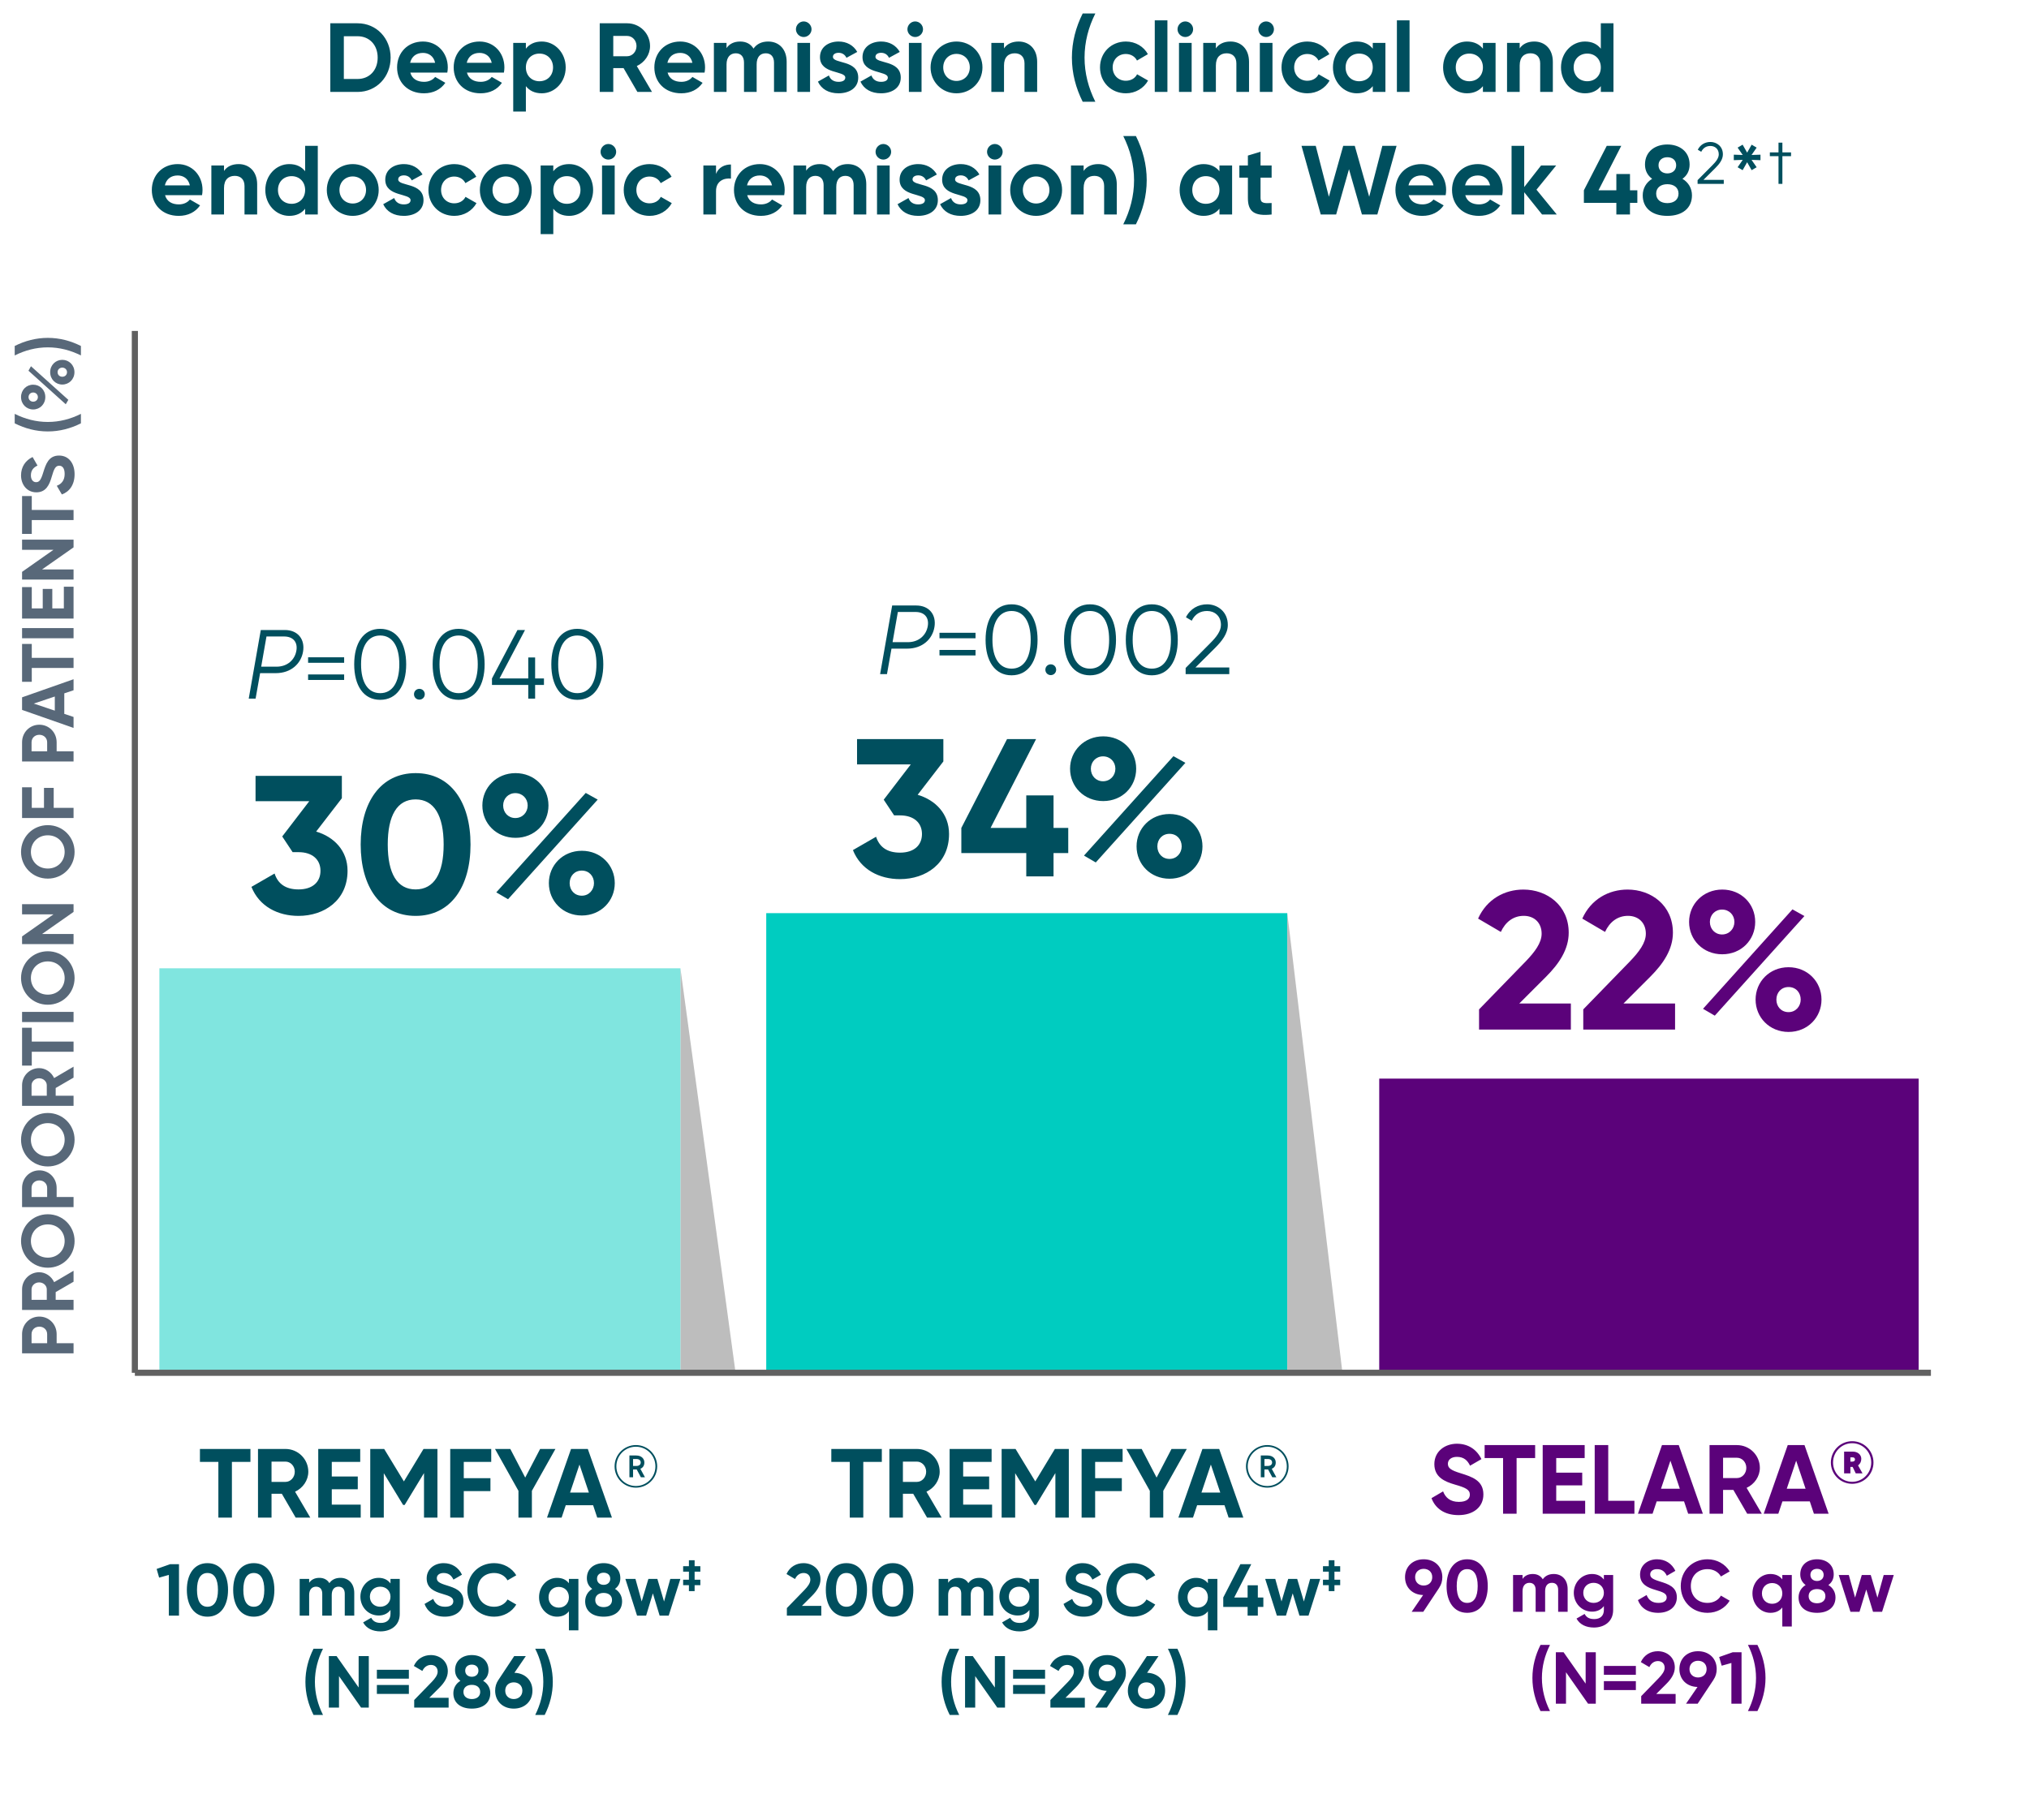 <svg width="331" height="297" viewBox="0 0 331 297" fill="none" xmlns="http://www.w3.org/2000/svg">
<path d="M58.332 3.8C61.42 3.8 63.724 6.248 63.724 9.4C63.724 12.552 61.42 15 58.332 15H53.884V3.8H58.332ZM58.332 12.888C60.268 12.888 61.612 11.464 61.612 9.4C61.612 7.336 60.268 5.912 58.332 5.912H56.092V12.888H58.332ZM66.938 11.848C67.226 12.904 68.106 13.352 69.194 13.352C69.994 13.352 70.634 13.016 70.986 12.552L72.65 13.512C71.898 14.6 70.698 15.224 69.162 15.224C66.474 15.224 64.778 13.384 64.778 11C64.778 8.616 66.49 6.776 69.002 6.776C71.37 6.776 73.05 8.648 73.05 11C73.05 11.304 73.018 11.576 72.97 11.848H66.938ZM66.906 10.248H70.986C70.73 9.096 69.866 8.632 69.002 8.632C67.898 8.632 67.146 9.224 66.906 10.248ZM76.172 11.848C76.46 12.904 77.34 13.352 78.428 13.352C79.228 13.352 79.868 13.016 80.22 12.552L81.884 13.512C81.132 14.6 79.932 15.224 78.396 15.224C75.708 15.224 74.012 13.384 74.012 11C74.012 8.616 75.724 6.776 78.236 6.776C80.604 6.776 82.284 8.648 82.284 11C82.284 11.304 82.252 11.576 82.204 11.848H76.172ZM76.14 10.248H80.22C79.964 9.096 79.1 8.632 78.236 8.632C77.132 8.632 76.38 9.224 76.14 10.248ZM88.381 6.776C90.525 6.776 92.285 8.616 92.285 11C92.285 13.384 90.525 15.224 88.381 15.224C87.213 15.224 86.365 14.792 85.789 14.056V18.2H83.725V7H85.789V7.944C86.365 7.208 87.213 6.776 88.381 6.776ZM87.997 13.256C89.277 13.256 90.221 12.344 90.221 11C90.221 9.656 89.277 8.744 87.997 8.744C86.733 8.744 85.789 9.656 85.789 11C85.789 12.344 86.733 13.256 87.997 13.256ZM103.981 15L101.725 11.112H100.045V15H97.837V3.8H102.317C104.381 3.8 106.045 5.464 106.045 7.512C106.045 8.92 105.165 10.184 103.885 10.776L106.365 15H103.981ZM100.045 5.864V9.176H102.317C103.149 9.176 103.837 8.44 103.837 7.512C103.837 6.584 103.149 5.864 102.317 5.864H100.045ZM108.907 11.848C109.195 12.904 110.075 13.352 111.163 13.352C111.963 13.352 112.603 13.016 112.955 12.552L114.619 13.512C113.867 14.6 112.667 15.224 111.131 15.224C108.443 15.224 106.747 13.384 106.747 11C106.747 8.616 108.459 6.776 110.971 6.776C113.339 6.776 115.019 8.648 115.019 11C115.019 11.304 114.987 11.576 114.939 11.848H108.907ZM108.875 10.248H112.955C112.699 9.096 111.835 8.632 110.971 8.632C109.867 8.632 109.115 9.224 108.875 10.248ZM125.308 6.776C127.132 6.776 128.332 8.072 128.332 10.072V15H126.268V10.216C126.268 9.272 125.788 8.696 124.924 8.696C124.012 8.696 123.436 9.304 123.436 10.504V15H121.372V10.216C121.372 9.272 120.892 8.696 120.028 8.696C119.148 8.696 118.524 9.304 118.524 10.504V15H116.46V7H118.524V7.848C118.972 7.176 119.724 6.776 120.748 6.776C121.74 6.776 122.476 7.192 122.924 7.928C123.42 7.208 124.22 6.776 125.308 6.776ZM131.109 6.04C130.421 6.04 129.845 5.464 129.845 4.776C129.845 4.088 130.421 3.496 131.109 3.496C131.813 3.496 132.389 4.088 132.389 4.776C132.389 5.464 131.813 6.04 131.109 6.04ZM130.085 15V7H132.149V15H130.085ZM135.879 9.272C135.879 10.456 140.007 9.72 140.007 12.664C140.007 14.392 138.503 15.224 136.791 15.224C135.191 15.224 134.007 14.552 133.431 13.32L135.223 12.312C135.447 12.968 135.991 13.352 136.791 13.352C137.447 13.352 137.895 13.128 137.895 12.664C137.895 11.496 133.767 12.136 133.767 9.32C133.767 7.688 135.159 6.776 136.807 6.776C138.103 6.776 139.223 7.368 139.847 8.472L138.087 9.432C137.847 8.92 137.399 8.616 136.807 8.616C136.295 8.616 135.879 8.84 135.879 9.272ZM142.817 9.272C142.817 10.456 146.945 9.72 146.945 12.664C146.945 14.392 145.441 15.224 143.729 15.224C142.129 15.224 140.945 14.552 140.369 13.32L142.161 12.312C142.385 12.968 142.929 13.352 143.729 13.352C144.385 13.352 144.833 13.128 144.833 12.664C144.833 11.496 140.705 12.136 140.705 9.32C140.705 7.688 142.097 6.776 143.745 6.776C145.041 6.776 146.161 7.368 146.785 8.472L145.025 9.432C144.785 8.92 144.337 8.616 143.745 8.616C143.233 8.616 142.817 8.84 142.817 9.272ZM149.296 6.04C148.608 6.04 148.032 5.464 148.032 4.776C148.032 4.088 148.608 3.496 149.296 3.496C150 3.496 150.576 4.088 150.576 4.776C150.576 5.464 150 6.04 149.296 6.04ZM148.272 15V7H150.336V15H148.272ZM156.033 15.224C153.681 15.224 151.809 13.384 151.809 11C151.809 8.616 153.681 6.776 156.033 6.776C158.385 6.776 160.273 8.616 160.273 11C160.273 13.384 158.385 15.224 156.033 15.224ZM156.033 13.208C157.265 13.208 158.209 12.296 158.209 11C158.209 9.704 157.265 8.792 156.033 8.792C154.817 8.792 153.873 9.704 153.873 11C153.873 12.296 154.817 13.208 156.033 13.208ZM166.173 6.776C167.869 6.776 169.197 7.96 169.197 10.088V15H167.133V10.344C167.133 9.256 166.477 8.696 165.549 8.696C164.541 8.696 163.789 9.288 163.789 10.68V15H161.725V7H163.789V7.896C164.269 7.176 165.101 6.776 166.173 6.776ZM176.624 16.6C175.504 14.36 174.864 11.96 174.864 9.4C174.864 6.84 175.504 4.44 176.624 2.2H178.688C177.568 4.44 176.928 6.84 176.928 9.4C176.928 11.96 177.568 14.36 178.688 16.6H176.624ZM183.674 15.224C181.242 15.224 179.45 13.384 179.45 11C179.45 8.616 181.242 6.776 183.674 6.776C185.242 6.776 186.602 7.608 187.258 8.84L185.482 9.88C185.162 9.224 184.474 8.808 183.658 8.808C182.426 8.808 181.514 9.72 181.514 11C181.514 12.264 182.426 13.176 183.658 13.176C184.49 13.176 185.178 12.776 185.498 12.12L187.29 13.144C186.602 14.392 185.242 15.224 183.674 15.224ZM188.382 15V3.32H190.446V15H188.382ZM193.359 6.04C192.671 6.04 192.095 5.464 192.095 4.776C192.095 4.088 192.671 3.496 193.359 3.496C194.063 3.496 194.639 4.088 194.639 4.776C194.639 5.464 194.063 6.04 193.359 6.04ZM192.335 15V7H194.399V15H192.335ZM200.736 6.776C202.432 6.776 203.76 7.96 203.76 10.088V15H201.696V10.344C201.696 9.256 201.04 8.696 200.112 8.696C199.104 8.696 198.352 9.288 198.352 10.68V15H196.288V7H198.352V7.896C198.832 7.176 199.664 6.776 200.736 6.776ZM206.546 6.04C205.858 6.04 205.282 5.464 205.282 4.776C205.282 4.088 205.858 3.496 206.546 3.496C207.25 3.496 207.826 4.088 207.826 4.776C207.826 5.464 207.25 6.04 206.546 6.04ZM205.522 15V7H207.586V15H205.522ZM213.283 15.224C210.851 15.224 209.059 13.384 209.059 11C209.059 8.616 210.851 6.776 213.283 6.776C214.851 6.776 216.211 7.608 216.867 8.84L215.091 9.88C214.771 9.224 214.083 8.808 213.267 8.808C212.035 8.808 211.123 9.72 211.123 11C211.123 12.264 212.035 13.176 213.267 13.176C214.099 13.176 214.787 12.776 215.107 12.12L216.899 13.144C216.211 14.392 214.851 15.224 213.283 15.224ZM223.946 7H226.01V15H223.946V14.056C223.37 14.776 222.506 15.224 221.338 15.224C219.21 15.224 217.45 13.384 217.45 11C217.45 8.616 219.21 6.776 221.338 6.776C222.506 6.776 223.37 7.224 223.946 7.944V7ZM221.722 13.256C223.002 13.256 223.946 12.344 223.946 11C223.946 9.656 223.002 8.744 221.722 8.744C220.458 8.744 219.514 9.656 219.514 11C219.514 12.344 220.458 13.256 221.722 13.256ZM227.882 15V3.32H229.946V15H227.882ZM241.915 7H243.979V15H241.915V14.056C241.339 14.776 240.475 15.224 239.307 15.224C237.179 15.224 235.419 13.384 235.419 11C235.419 8.616 237.179 6.776 239.307 6.776C240.475 6.776 241.339 7.224 241.915 7.944V7ZM239.691 13.256C240.971 13.256 241.915 12.344 241.915 11C241.915 9.656 240.971 8.744 239.691 8.744C238.427 8.744 237.483 9.656 237.483 11C237.483 12.344 238.427 13.256 239.691 13.256ZM250.298 6.776C251.994 6.776 253.322 7.96 253.322 10.088V15H251.258V10.344C251.258 9.256 250.602 8.696 249.674 8.696C248.666 8.696 247.914 9.288 247.914 10.68V15H245.85V7H247.914V7.896C248.394 7.176 249.226 6.776 250.298 6.776ZM261.149 3.8H263.213V15H261.149V14.056C260.573 14.792 259.725 15.224 258.557 15.224C256.413 15.224 254.653 13.384 254.653 11C254.653 8.616 256.413 6.776 258.557 6.776C259.725 6.776 260.573 7.208 261.149 7.944V3.8ZM258.941 13.256C260.205 13.256 261.149 12.344 261.149 11C261.149 9.656 260.205 8.744 258.941 8.744C257.661 8.744 256.717 9.656 256.717 11C256.717 12.344 257.661 13.256 258.941 13.256ZM26.927 31.848C27.215 32.904 28.095 33.352 29.183 33.352C29.983 33.352 30.623 33.016 30.975 32.552L32.639 33.512C31.887 34.6 30.687 35.224 29.151 35.224C26.463 35.224 24.767 33.384 24.767 31C24.767 28.616 26.479 26.776 28.991 26.776C31.359 26.776 33.039 28.648 33.039 31C33.039 31.304 33.007 31.576 32.959 31.848H26.927ZM26.895 30.248H30.975C30.719 29.096 29.855 28.632 28.991 28.632C27.887 28.632 27.135 29.224 26.895 30.248ZM38.928 26.776C40.624 26.776 41.952 27.96 41.952 30.088V35H39.888V30.344C39.888 29.256 39.232 28.696 38.304 28.696C37.296 28.696 36.544 29.288 36.544 30.68V35H34.48V27H36.544V27.896C37.024 27.176 37.856 26.776 38.928 26.776ZM49.778 23.8H51.842V35H49.778V34.056C49.202 34.792 48.354 35.224 47.186 35.224C45.042 35.224 43.282 33.384 43.282 31C43.282 28.616 45.042 26.776 47.186 26.776C48.354 26.776 49.202 27.208 49.778 27.944V23.8ZM47.57 33.256C48.834 33.256 49.778 32.344 49.778 31C49.778 29.656 48.834 28.744 47.57 28.744C46.29 28.744 45.346 29.656 45.346 31C45.346 32.344 46.29 33.256 47.57 33.256ZM57.538 35.224C55.186 35.224 53.314 33.384 53.314 31C53.314 28.616 55.186 26.776 57.538 26.776C59.89 26.776 61.778 28.616 61.778 31C61.778 33.384 59.89 35.224 57.538 35.224ZM57.538 33.208C58.77 33.208 59.714 32.296 59.714 31C59.714 29.704 58.77 28.792 57.538 28.792C56.322 28.792 55.378 29.704 55.378 31C55.378 32.296 56.322 33.208 57.538 33.208ZM64.962 29.272C64.962 30.456 69.09 29.72 69.09 32.664C69.09 34.392 67.586 35.224 65.874 35.224C64.274 35.224 63.09 34.552 62.514 33.32L64.306 32.312C64.53 32.968 65.074 33.352 65.874 33.352C66.53 33.352 66.978 33.128 66.978 32.664C66.978 31.496 62.85 32.136 62.85 29.32C62.85 27.688 64.242 26.776 65.89 26.776C67.186 26.776 68.306 27.368 68.93 28.472L67.17 29.432C66.93 28.92 66.482 28.616 65.89 28.616C65.378 28.616 64.962 28.84 64.962 29.272ZM74.116 35.224C71.684 35.224 69.892 33.384 69.892 31C69.892 28.616 71.684 26.776 74.116 26.776C75.684 26.776 77.044 27.608 77.7 28.84L75.924 29.88C75.604 29.224 74.916 28.808 74.1 28.808C72.868 28.808 71.956 29.72 71.956 31C71.956 32.264 72.868 33.176 74.1 33.176C74.932 33.176 75.62 32.776 75.94 32.12L77.732 33.144C77.044 34.392 75.684 35.224 74.116 35.224ZM82.506 35.224C80.154 35.224 78.282 33.384 78.282 31C78.282 28.616 80.154 26.776 82.506 26.776C84.858 26.776 86.746 28.616 86.746 31C86.746 33.384 84.858 35.224 82.506 35.224ZM82.506 33.208C83.738 33.208 84.682 32.296 84.682 31C84.682 29.704 83.738 28.792 82.506 28.792C81.29 28.792 80.346 29.704 80.346 31C80.346 32.296 81.29 33.208 82.506 33.208ZM92.854 26.776C94.998 26.776 96.758 28.616 96.758 31C96.758 33.384 94.998 35.224 92.854 35.224C91.686 35.224 90.838 34.792 90.262 34.056V38.2H88.198V27H90.262V27.944C90.838 27.208 91.686 26.776 92.854 26.776ZM92.47 33.256C93.75 33.256 94.694 32.344 94.694 31C94.694 29.656 93.75 28.744 92.47 28.744C91.206 28.744 90.262 29.656 90.262 31C90.262 32.344 91.206 33.256 92.47 33.256ZM99.238 26.04C98.55 26.04 97.974 25.464 97.974 24.776C97.974 24.088 98.55 23.496 99.238 23.496C99.942 23.496 100.518 24.088 100.518 24.776C100.518 25.464 99.942 26.04 99.238 26.04ZM98.214 35V27H100.278V35H98.214ZM105.975 35.224C103.543 35.224 101.751 33.384 101.751 31C101.751 28.616 103.543 26.776 105.975 26.776C107.543 26.776 108.903 27.608 109.559 28.84L107.783 29.88C107.463 29.224 106.775 28.808 105.959 28.808C104.727 28.808 103.815 29.72 103.815 31C103.815 32.264 104.727 33.176 105.959 33.176C106.791 33.176 107.479 32.776 107.799 32.12L109.591 33.144C108.903 34.392 107.543 35.224 105.975 35.224ZM116.809 28.376C117.225 27.288 118.233 26.84 119.241 26.84V29.144C118.169 29.016 116.809 29.496 116.809 31.176V35H114.745V27H116.809V28.376ZM121.896 31.848C122.184 32.904 123.064 33.352 124.152 33.352C124.952 33.352 125.592 33.016 125.944 32.552L127.608 33.512C126.856 34.6 125.656 35.224 124.12 35.224C121.432 35.224 119.736 33.384 119.736 31C119.736 28.616 121.448 26.776 123.96 26.776C126.328 26.776 128.008 28.648 128.008 31C128.008 31.304 127.976 31.576 127.928 31.848H121.896ZM121.864 30.248H125.944C125.688 29.096 124.824 28.632 123.96 28.632C122.856 28.632 122.104 29.224 121.864 30.248ZM138.296 26.776C140.12 26.776 141.32 28.072 141.32 30.072V35H139.256V30.216C139.256 29.272 138.776 28.696 137.912 28.696C137 28.696 136.424 29.304 136.424 30.504V35H134.36V30.216C134.36 29.272 133.88 28.696 133.016 28.696C132.136 28.696 131.512 29.304 131.512 30.504V35H129.448V27H131.512V27.848C131.96 27.176 132.712 26.776 133.736 26.776C134.728 26.776 135.464 27.192 135.912 27.928C136.408 27.208 137.208 26.776 138.296 26.776ZM144.097 26.04C143.409 26.04 142.833 25.464 142.833 24.776C142.833 24.088 143.409 23.496 144.097 23.496C144.801 23.496 145.377 24.088 145.377 24.776C145.377 25.464 144.801 26.04 144.097 26.04ZM143.073 35V27H145.137V35H143.073ZM148.868 29.272C148.868 30.456 152.996 29.72 152.996 32.664C152.996 34.392 151.492 35.224 149.78 35.224C148.18 35.224 146.996 34.552 146.42 33.32L148.212 32.312C148.436 32.968 148.98 33.352 149.78 33.352C150.436 33.352 150.884 33.128 150.884 32.664C150.884 31.496 146.756 32.136 146.756 29.32C146.756 27.688 148.148 26.776 149.796 26.776C151.092 26.776 152.212 27.368 152.836 28.472L151.076 29.432C150.836 28.92 150.388 28.616 149.796 28.616C149.284 28.616 148.868 28.84 148.868 29.272ZM155.806 29.272C155.806 30.456 159.934 29.72 159.934 32.664C159.934 34.392 158.43 35.224 156.718 35.224C155.118 35.224 153.934 34.552 153.358 33.32L155.15 32.312C155.374 32.968 155.918 33.352 156.718 33.352C157.374 33.352 157.822 33.128 157.822 32.664C157.822 31.496 153.694 32.136 153.694 29.32C153.694 27.688 155.086 26.776 156.734 26.776C158.03 26.776 159.15 27.368 159.774 28.472L158.014 29.432C157.774 28.92 157.326 28.616 156.734 28.616C156.222 28.616 155.806 28.84 155.806 29.272ZM162.285 26.04C161.597 26.04 161.021 25.464 161.021 24.776C161.021 24.088 161.597 23.496 162.285 23.496C162.989 23.496 163.565 24.088 163.565 24.776C163.565 25.464 162.989 26.04 162.285 26.04ZM161.261 35V27H163.325V35H161.261ZM169.022 35.224C166.67 35.224 164.798 33.384 164.798 31C164.798 28.616 166.67 26.776 169.022 26.776C171.374 26.776 173.262 28.616 173.262 31C173.262 33.384 171.374 35.224 169.022 35.224ZM169.022 33.208C170.254 33.208 171.198 32.296 171.198 31C171.198 29.704 170.254 28.792 169.022 28.792C167.806 28.792 166.862 29.704 166.862 31C166.862 32.296 167.806 33.208 169.022 33.208ZM179.162 26.776C180.858 26.776 182.186 27.96 182.186 30.088V35H180.122V30.344C180.122 29.256 179.466 28.696 178.538 28.696C177.53 28.696 176.778 29.288 176.778 30.68V35H174.714V27H176.778V27.896C177.258 27.176 178.09 26.776 179.162 26.776ZM185.308 36.6H183.244C184.364 34.36 185.004 31.96 185.004 29.4C185.004 26.84 184.364 24.44 183.244 22.2H185.308C186.428 24.44 187.068 26.84 187.068 29.4C187.068 31.96 186.428 34.36 185.308 36.6ZM198.935 27H200.999V35H198.935V34.056C198.359 34.776 197.495 35.224 196.327 35.224C194.199 35.224 192.439 33.384 192.439 31C192.439 28.616 194.199 26.776 196.327 26.776C197.495 26.776 198.359 27.224 198.935 27.944V27ZM196.711 33.256C197.991 33.256 198.935 32.344 198.935 31C198.935 29.656 197.991 28.744 196.711 28.744C195.447 28.744 194.503 29.656 194.503 31C194.503 32.344 195.447 33.256 196.711 33.256ZM207.446 28.984H205.638V32.312C205.638 33.176 206.262 33.192 207.446 33.128V35C204.55 35.32 203.574 34.472 203.574 32.312V28.984H202.182V27H203.574V25.384L205.638 24.76V27H207.446V28.984ZM215.459 35L212.323 23.8H214.643L216.787 32.104L219.123 23.8H221.011L223.363 32.104L225.507 23.8H227.827L224.691 35H222.179L220.067 27.608L217.971 35H215.459ZM229.802 31.848C230.09 32.904 230.97 33.352 232.058 33.352C232.858 33.352 233.498 33.016 233.85 32.552L235.514 33.512C234.762 34.6 233.562 35.224 232.026 35.224C229.338 35.224 227.642 33.384 227.642 31C227.642 28.616 229.354 26.776 231.866 26.776C234.234 26.776 235.914 28.648 235.914 31C235.914 31.304 235.882 31.576 235.834 31.848H229.802ZM229.77 30.248H233.85C233.594 29.096 232.73 28.632 231.866 28.632C230.762 28.632 230.01 29.224 229.77 30.248ZM239.036 31.848C239.324 32.904 240.204 33.352 241.292 33.352C242.092 33.352 242.732 33.016 243.084 32.552L244.748 33.512C243.996 34.6 242.796 35.224 241.26 35.224C238.572 35.224 236.876 33.384 236.876 31C236.876 28.616 238.588 26.776 241.1 26.776C243.468 26.776 245.148 28.648 245.148 31C245.148 31.304 245.116 31.576 245.068 31.848H239.036ZM239.004 30.248H243.084C242.828 29.096 241.964 28.632 241.1 28.632C239.996 28.632 239.244 29.224 239.004 30.248ZM253.965 35H251.565L248.653 31.368V35H246.589V23.8H248.653V30.52L251.405 27H253.869L250.653 30.952L253.965 35ZM267.107 31.048V33.096H265.907V35H263.683V33.096H258.387V31.048L262.115 23.8H264.483L260.771 31.048H263.683V28.392H265.907V31.048H267.107ZM274.466 29.176C275.458 29.768 276.018 30.744 276.018 31.88C276.018 33.944 274.482 35.224 272.002 35.224C269.506 35.224 267.986 33.944 267.986 31.88C267.986 30.744 268.546 29.768 269.522 29.176C268.818 28.664 268.354 27.896 268.354 26.856C268.354 24.696 270.034 23.576 272.002 23.576C273.97 23.576 275.634 24.696 275.634 26.856C275.634 27.896 275.186 28.664 274.466 29.176ZM272.002 25.656C271.17 25.656 270.562 26.136 270.562 26.968C270.562 27.784 271.17 28.296 272.002 28.296C272.834 28.296 273.442 27.784 273.442 26.968C273.442 26.136 272.834 25.656 272.002 25.656ZM272.002 33.144C273.058 33.144 273.826 32.6 273.826 31.592C273.826 30.6 273.058 30.056 272.002 30.056C270.946 30.056 270.178 30.6 270.178 31.592C270.178 32.6 270.946 33.144 272.002 33.144ZM276.935 30V29.395L279.355 26.957C279.921 26.39 280.391 25.805 280.391 25.181C280.391 24.269 279.729 23.818 279.038 23.818C278.385 23.818 277.857 24.106 277.531 24.768L276.964 24.432C277.396 23.578 278.183 23.165 279.038 23.165C280.036 23.165 281.063 23.866 281.063 25.181C281.063 26.035 280.497 26.755 279.815 27.437L277.895 29.347H281.207V30H276.935ZM287.195 25.24V26.136L285.739 26.088L286.571 27.288L285.755 27.768L285.019 26.472L284.283 27.768L283.467 27.288L284.299 26.088L282.843 26.136V25.24L284.299 25.288L283.467 24.088L284.283 23.608L285.019 24.904L285.755 23.608L286.571 24.088L285.739 25.288L287.195 25.24ZM292.181 24.864V25.478H290.769V30H290.136V25.478H288.725V24.864H290.136V23.28H290.769V24.864H292.181Z" fill="#004F5E"/>
<path d="M235.294 257.348C235.294 257.996 235.114 258.584 234.79 259.052H234.802L232.186 263H230.29L232.162 260.264C230.422 260.228 229.21 259.04 229.21 257.348C229.21 255.632 230.458 254.432 232.246 254.432C234.058 254.432 235.294 255.632 235.294 257.348ZM230.854 257.348C230.854 258.2 231.478 258.716 232.246 258.716C233.038 258.716 233.65 258.2 233.65 257.348C233.65 256.496 233.038 255.992 232.246 255.992C231.478 255.992 230.854 256.508 230.854 257.348ZM239.346 263.168C237.21 263.168 235.986 261.392 235.986 258.8C235.986 256.208 237.21 254.432 239.346 254.432C241.494 254.432 242.706 256.208 242.706 258.8C242.706 261.392 241.494 263.168 239.346 263.168ZM239.346 261.548C240.474 261.548 241.062 260.576 241.062 258.8C241.062 257.024 240.474 256.04 239.346 256.04C238.218 256.04 237.642 257.024 237.642 258.8C237.642 260.576 238.218 261.548 239.346 261.548ZM253.469 256.832C254.837 256.832 255.737 257.804 255.737 259.304V263H254.189V259.412C254.189 258.704 253.829 258.272 253.181 258.272C252.497 258.272 252.065 258.728 252.065 259.628V263H250.517V259.412C250.517 258.704 250.157 258.272 249.509 258.272C248.849 258.272 248.381 258.728 248.381 259.628V263H246.833V257H248.381V257.636C248.717 257.132 249.281 256.832 250.049 256.832C250.793 256.832 251.345 257.144 251.681 257.696C252.053 257.156 252.653 256.832 253.469 256.832ZM261.648 257H263.16V262.712C263.16 264.68 261.612 265.568 260.028 265.568C258.744 265.568 257.712 265.076 257.184 264.104L258.504 263.348C258.756 263.816 259.152 264.188 260.076 264.188C261.048 264.188 261.648 263.66 261.648 262.712V262.064C261.228 262.628 260.58 262.976 259.728 262.976C258.024 262.976 256.74 261.596 256.74 259.904C256.74 258.224 258.024 256.832 259.728 256.832C260.58 256.832 261.228 257.18 261.648 257.744V257ZM259.968 261.548C260.94 261.548 261.648 260.864 261.648 259.904C261.648 258.956 260.94 258.272 259.968 258.272C258.996 258.272 258.288 258.956 258.288 259.904C258.288 260.864 258.996 261.548 259.968 261.548ZM270.503 263.168C268.787 263.168 267.659 262.34 267.203 261.092L268.619 260.264C268.919 261.044 269.507 261.548 270.551 261.548C271.547 261.548 271.895 261.128 271.895 260.66C271.895 260.036 271.331 259.796 270.083 259.436C268.799 259.064 267.551 258.524 267.551 256.928C267.551 255.344 268.871 254.432 270.311 254.432C271.691 254.432 272.747 255.14 273.311 256.316L271.919 257.12C271.619 256.484 271.163 256.04 270.311 256.04C269.615 256.04 269.207 256.4 269.207 256.88C269.207 257.396 269.531 257.672 270.803 258.056C272.135 258.476 273.551 258.92 273.551 260.636C273.551 262.208 272.291 263.168 270.503 263.168ZM278.557 263.168C276.013 263.168 274.189 261.248 274.189 258.8C274.189 256.34 276.013 254.432 278.557 254.432C280.093 254.432 281.449 255.212 282.169 256.412L280.741 257.24C280.333 256.496 279.517 256.04 278.557 256.04C276.913 256.04 275.833 257.18 275.833 258.8C275.833 260.408 276.913 261.548 278.557 261.548C279.517 261.548 280.345 261.092 280.741 260.36L282.169 261.188C281.461 262.388 280.105 263.168 278.557 263.168ZM290.756 257H292.304V265.4H290.756V262.292C290.324 262.844 289.688 263.168 288.812 263.168C287.204 263.168 285.884 261.788 285.884 260C285.884 258.212 287.204 256.832 288.812 256.832C289.688 256.832 290.324 257.156 290.756 257.708V257ZM289.1 261.692C290.048 261.692 290.756 261.008 290.756 260C290.756 258.992 290.048 258.308 289.1 258.308C288.14 258.308 287.432 258.992 287.432 260C287.432 261.008 288.14 261.692 289.1 261.692ZM298.268 258.632C299.012 259.076 299.432 259.808 299.432 260.66C299.432 262.208 298.28 263.168 296.42 263.168C294.548 263.168 293.408 262.208 293.408 260.66C293.408 259.808 293.828 259.076 294.56 258.632C294.032 258.248 293.684 257.672 293.684 256.892C293.684 255.272 294.944 254.432 296.42 254.432C297.896 254.432 299.144 255.272 299.144 256.892C299.144 257.672 298.808 258.248 298.268 258.632ZM296.42 255.992C295.796 255.992 295.34 256.352 295.34 256.976C295.34 257.588 295.796 257.972 296.42 257.972C297.044 257.972 297.5 257.588 297.5 256.976C297.5 256.352 297.044 255.992 296.42 255.992ZM296.42 261.608C297.212 261.608 297.788 261.2 297.788 260.444C297.788 259.7 297.212 259.292 296.42 259.292C295.628 259.292 295.052 259.7 295.052 260.444C295.052 261.2 295.628 261.608 296.42 261.608ZM307.296 257H308.94L307.032 263H305.556L304.452 259.364L303.348 263H301.872L299.964 257H301.608L302.628 260.684L303.72 257H305.184L306.276 260.696L307.296 257ZM251.31 279.2C250.47 277.52 249.99 275.72 249.99 273.8C249.99 271.88 250.47 270.08 251.31 268.4H252.858C252.018 270.08 251.538 271.88 251.538 273.8C251.538 275.72 252.018 277.52 252.858 279.2H251.31ZM258.673 269.6H260.329V278H259.069L255.469 272.864V278H253.813V269.6H255.073L258.673 274.724V269.6ZM261.647 273.284V271.832H266.867V273.284H261.647ZM261.647 275.768V274.316H266.867V275.768H261.647ZM267.736 278V276.764L270.604 273.812C271.144 273.248 271.564 272.696 271.564 272.132C271.564 271.46 271.108 271.04 270.472 271.04C269.824 271.04 269.344 271.424 269.068 272.024L267.676 271.208C268.216 270.008 269.308 269.432 270.448 269.432C271.888 269.432 273.22 270.392 273.22 272.072C273.22 273.092 272.632 273.968 271.84 274.76L270.196 276.404H273.352V278H267.736ZM280.053 272.348C280.053 272.996 279.873 273.584 279.549 274.052H279.561L276.945 278H275.049L276.921 275.264C275.181 275.228 273.969 274.04 273.969 272.348C273.969 270.632 275.217 269.432 277.005 269.432C278.817 269.432 280.053 270.632 280.053 272.348ZM275.613 272.348C275.613 273.2 276.237 273.716 277.005 273.716C277.797 273.716 278.409 273.2 278.409 272.348C278.409 271.496 277.797 270.992 277.005 270.992C276.237 270.992 275.613 271.508 275.613 272.348ZM282.666 269.6H284.106V278H282.45V271.352L280.866 271.796L280.458 270.38L282.666 269.6ZM286.695 279.2H285.147C285.987 277.52 286.467 275.72 286.467 273.8C286.467 271.88 285.987 270.08 285.147 268.4H286.695C287.535 270.08 288.015 271.88 288.015 273.8C288.015 275.72 287.535 277.52 286.695 279.2Z" fill="#5B027A"/>
<path d="M237.928 247.224C235.64 247.224 234.136 246.12 233.528 244.456L235.416 243.352C235.816 244.392 236.6 245.064 237.992 245.064C239.32 245.064 239.784 244.504 239.784 243.88C239.784 243.048 239.032 242.728 237.368 242.248C235.656 241.752 233.992 241.032 233.992 238.904C233.992 236.792 235.752 235.576 237.672 235.576C239.512 235.576 240.92 236.52 241.672 238.088L239.816 239.16C239.416 238.312 238.808 237.72 237.672 237.72C236.744 237.72 236.2 238.2 236.2 238.84C236.2 239.528 236.632 239.896 238.328 240.408C240.104 240.968 241.992 241.56 241.992 243.848C241.992 245.944 240.312 247.224 237.928 247.224ZM250.434 235.8V237.912H247.41V247H245.202V237.912H242.194V235.8H250.434ZM253.875 244.888H258.595V247H251.667V235.8H258.515V237.912H253.875V240.296H258.115V242.376H253.875V244.888ZM262.359 244.888H266.631V247H260.151V235.8H262.359V244.888ZM275.398 247L274.726 244.984H270.262L269.59 247H267.206L271.126 235.8H273.862L277.798 247H275.398ZM270.966 242.92H274.038L272.502 238.344L270.966 242.92ZM285.029 247L282.773 243.112H281.093V247H278.885V235.8H283.365C285.429 235.8 287.093 237.464 287.093 239.512C287.093 240.92 286.213 242.184 284.933 242.776L287.413 247H285.029ZM281.093 237.864V241.176H283.365C284.197 241.176 284.885 240.44 284.885 239.512C284.885 238.584 284.197 237.864 283.365 237.864H281.093ZM295.913 247L295.241 244.984H290.777L290.105 247H287.721L291.641 235.8H294.377L298.313 247H295.913ZM291.481 242.92H294.553L293.017 238.344L291.481 242.92ZM302.153 235.165C304.073 235.165 305.628 236.72 305.628 238.64C305.628 240.56 304.073 242.115 302.153 242.115C300.233 242.115 298.678 240.56 298.678 238.64C298.678 236.72 300.233 235.165 302.153 235.165ZM302.153 241.789C303.871 241.789 305.263 240.378 305.263 238.64C305.263 236.902 303.871 235.491 302.153 235.491C300.425 235.491 299.033 236.902 299.033 238.64C299.033 240.378 300.425 241.789 302.153 241.789ZM303.641 238.045C303.641 238.515 303.439 238.88 303.113 239.11L303.843 240.416H302.739L302.23 239.36H301.865V240.416H300.838V236.864H302.268C303.027 236.864 303.641 237.334 303.641 238.045ZM301.865 237.795V238.496H302.182C302.451 238.496 302.614 238.352 302.614 238.15C302.614 237.901 302.451 237.795 302.182 237.795H301.865Z" fill="#5B027A"/>
<path d="M313 176H225V224.4H313V176Z" fill="#5B027A"/>
<path d="M241.286 168V164.704L248.934 156.832C250.374 155.328 251.494 153.856 251.494 152.352C251.494 150.56 250.278 149.44 248.582 149.44C246.854 149.44 245.574 150.464 244.838 152.064L241.126 149.888C242.566 146.688 245.478 145.152 248.518 145.152C252.358 145.152 255.91 147.712 255.91 152.192C255.91 154.912 254.342 157.248 252.23 159.36L247.846 163.744H256.262V168H241.286ZM258.286 168V164.704L265.934 156.832C267.374 155.328 268.494 153.856 268.494 152.352C268.494 150.56 267.278 149.44 265.582 149.44C263.854 149.44 262.574 150.464 261.838 152.064L258.126 149.888C259.566 146.688 262.478 145.152 265.518 145.152C269.358 145.152 272.91 147.712 272.91 152.192C272.91 154.912 271.342 157.248 269.23 159.36L264.846 163.744H273.262V168H258.286ZM280.957 155.712C277.853 155.712 275.549 153.376 275.549 150.432C275.549 147.52 277.853 145.152 280.957 145.152C284.029 145.152 286.333 147.456 286.333 150.432C286.333 153.376 284.061 155.712 280.957 155.712ZM277.821 164.608L292.413 148.384L294.365 149.472L279.741 165.728L277.821 164.608ZM280.925 152.48C282.109 152.48 282.941 151.552 282.941 150.432C282.941 149.312 282.109 148.416 280.925 148.416C279.773 148.416 278.941 149.312 278.941 150.432C278.941 151.584 279.773 152.48 280.925 152.48ZM291.773 168.384C288.669 168.384 286.397 166.016 286.397 163.104C286.397 160.192 288.669 157.824 291.773 157.824C294.877 157.824 297.149 160.192 297.149 163.104C297.149 166.016 294.877 168.384 291.773 168.384ZM291.773 165.152C292.957 165.152 293.757 164.192 293.757 163.104C293.757 161.952 292.957 161.056 291.773 161.056C290.589 161.056 289.789 161.952 289.789 163.104C289.789 164.256 290.589 165.152 291.773 165.152Z" fill="#5B027A"/>
<g filter="url(#filter0_f_6949_50073)">
<path d="M111 224V158L120 224H111Z" fill="#BDBDBD"/>
</g>
<path d="M111 158H26V224H111V158Z" fill="#80E5DF"/>
<path d="M51.577 135.688C54.489 136.552 56.697 138.792 56.697 142.088C56.697 146.888 52.921 149.448 48.697 149.448C45.337 149.448 42.297 147.912 41.017 144.712L44.793 142.536C45.337 144.2 46.585 145.128 48.697 145.128C51.001 145.128 52.281 143.912 52.281 142.088C52.281 140.296 51.001 139.048 48.697 139.048H47.737L46.041 136.488L50.457 130.728H41.689V126.6H55.769V130.248L51.577 135.688ZM67.799 149.448C62.103 149.448 58.839 144.712 58.839 137.8C58.839 130.888 62.103 126.152 67.799 126.152C73.527 126.152 76.759 130.888 76.759 137.8C76.759 144.712 73.527 149.448 67.799 149.448ZM67.799 145.128C70.807 145.128 72.375 142.536 72.375 137.8C72.375 133.064 70.807 130.44 67.799 130.44C64.791 130.44 63.255 133.064 63.255 137.8C63.255 142.536 64.791 145.128 67.799 145.128ZM84.098 136.712C80.994 136.712 78.69 134.376 78.69 131.432C78.69 128.52 80.994 126.152 84.098 126.152C87.17 126.152 89.474 128.456 89.474 131.432C89.474 134.376 87.202 136.712 84.098 136.712ZM80.962 145.608L95.554 129.384L97.506 130.472L82.882 146.728L80.962 145.608ZM84.066 133.48C85.25 133.48 86.082 132.552 86.082 131.432C86.082 130.312 85.25 129.416 84.066 129.416C82.914 129.416 82.082 130.312 82.082 131.432C82.082 132.584 82.914 133.48 84.066 133.48ZM94.914 149.384C91.81 149.384 89.538 147.016 89.538 144.104C89.538 141.192 91.81 138.824 94.914 138.824C98.018 138.824 100.29 141.192 100.29 144.104C100.29 147.016 98.018 149.384 94.914 149.384ZM94.914 146.152C96.098 146.152 96.898 145.192 96.898 144.104C96.898 142.952 96.098 142.056 94.914 142.056C93.73 142.056 92.93 142.952 92.93 144.104C92.93 145.256 93.73 146.152 94.914 146.152Z" fill="#004F5E"/>
<path d="M27.761 255.229H29.201V263.629H27.545V256.981L25.961 257.425L25.553 256.009L27.761 255.229ZM33.841 263.797C31.705 263.797 30.481 262.021 30.481 259.429C30.481 256.837 31.705 255.061 33.841 255.061C35.989 255.061 37.201 256.837 37.201 259.429C37.201 262.021 35.989 263.797 33.841 263.797ZM33.841 262.177C34.969 262.177 35.557 261.205 35.557 259.429C35.557 257.653 34.969 256.669 33.841 256.669C32.713 256.669 32.137 257.653 32.137 259.429C32.137 261.205 32.713 262.177 33.841 262.177ZM41.4 263.797C39.264 263.797 38.04 262.021 38.04 259.429C38.04 256.837 39.264 255.061 41.4 255.061C43.548 255.061 44.76 256.837 44.76 259.429C44.76 262.021 43.548 263.797 41.4 263.797ZM41.4 262.177C42.528 262.177 43.116 261.205 43.116 259.429C43.116 257.653 42.528 256.669 41.4 256.669C40.272 256.669 39.696 257.653 39.696 259.429C39.696 261.205 40.272 262.177 41.4 262.177ZM55.523 257.461C56.891 257.461 57.791 258.433 57.791 259.933V263.629H56.242V260.041C56.242 259.333 55.883 258.901 55.234 258.901C54.55 258.901 54.118 259.357 54.118 260.257V263.629H52.571V260.041C52.571 259.333 52.211 258.901 51.562 258.901C50.903 258.901 50.434 259.357 50.434 260.257V263.629H48.886V257.629H50.434V258.265C50.77 257.761 51.334 257.461 52.102 257.461C52.846 257.461 53.398 257.773 53.734 258.325C54.106 257.785 54.706 257.461 55.523 257.461ZM63.701 257.629H65.213V263.341C65.213 265.309 63.665 266.197 62.081 266.197C60.797 266.197 59.765 265.705 59.237 264.733L60.557 263.977C60.809 264.445 61.205 264.817 62.129 264.817C63.101 264.817 63.701 264.289 63.701 263.341V262.693C63.281 263.257 62.633 263.605 61.781 263.605C60.077 263.605 58.793 262.225 58.793 260.533C58.793 258.853 60.077 257.461 61.781 257.461C62.633 257.461 63.281 257.809 63.701 258.373V257.629ZM62.021 262.177C62.993 262.177 63.701 261.493 63.701 260.533C63.701 259.585 62.993 258.901 62.021 258.901C61.049 258.901 60.341 259.585 60.341 260.533C60.341 261.493 61.049 262.177 62.021 262.177ZM72.557 263.797C70.841 263.797 69.713 262.969 69.257 261.721L70.673 260.893C70.973 261.673 71.561 262.177 72.605 262.177C73.601 262.177 73.949 261.757 73.949 261.289C73.949 260.665 73.385 260.425 72.137 260.065C70.853 259.693 69.605 259.153 69.605 257.557C69.605 255.973 70.925 255.061 72.365 255.061C73.745 255.061 74.801 255.769 75.365 256.945L73.973 257.749C73.673 257.113 73.217 256.669 72.365 256.669C71.669 256.669 71.261 257.029 71.261 257.509C71.261 258.025 71.585 258.301 72.857 258.685C74.189 259.105 75.605 259.549 75.605 261.265C75.605 262.837 74.345 263.797 72.557 263.797ZM80.611 263.797C78.067 263.797 76.243 261.877 76.243 259.429C76.243 256.969 78.067 255.061 80.611 255.061C82.147 255.061 83.502 255.841 84.222 257.041L82.794 257.869C82.386 257.125 81.57 256.669 80.611 256.669C78.966 256.669 77.886 257.809 77.886 259.429C77.886 261.037 78.966 262.177 80.611 262.177C81.57 262.177 82.398 261.721 82.794 260.989L84.222 261.817C83.514 263.017 82.159 263.797 80.611 263.797ZM92.809 257.629H94.358V266.029H92.809V262.921C92.377 263.473 91.742 263.797 90.865 263.797C89.257 263.797 87.938 262.417 87.938 260.629C87.938 258.841 89.257 257.461 90.865 257.461C91.742 257.461 92.377 257.785 92.809 258.337V257.629ZM91.153 262.321C92.102 262.321 92.809 261.637 92.809 260.629C92.809 259.621 92.102 258.937 91.153 258.937C90.194 258.937 89.486 259.621 89.486 260.629C89.486 261.637 90.194 262.321 91.153 262.321ZM100.321 259.261C101.065 259.705 101.485 260.437 101.485 261.289C101.485 262.837 100.333 263.797 98.473 263.797C96.601 263.797 95.461 262.837 95.461 261.289C95.461 260.437 95.881 259.705 96.613 259.261C96.085 258.877 95.737 258.301 95.737 257.521C95.737 255.901 96.997 255.061 98.473 255.061C99.949 255.061 101.197 255.901 101.197 257.521C101.197 258.301 100.861 258.877 100.321 259.261ZM98.473 256.621C97.849 256.621 97.393 256.981 97.393 257.605C97.393 258.217 97.849 258.601 98.473 258.601C99.097 258.601 99.553 258.217 99.553 257.605C99.553 256.981 99.097 256.621 98.473 256.621ZM98.473 262.237C99.265 262.237 99.841 261.829 99.841 261.073C99.841 260.329 99.265 259.921 98.473 259.921C97.681 259.921 97.105 260.329 97.105 261.073C97.105 261.829 97.681 262.237 98.473 262.237ZM109.35 257.629H110.994L109.086 263.629H107.61L106.506 259.993L105.402 263.629H103.926L102.018 257.629H103.662L104.682 261.313L105.774 257.629H107.238L108.33 261.325L109.35 257.629ZM114.252 256.454H113.316V257.764H114.252V258.657H113.316V259.629H112.387V258.657H111.444V257.764H112.387V256.454H111.444V255.561H112.387V254.589H113.316V255.561H114.252V256.454ZM51.144 279.829C50.303 278.149 49.824 276.349 49.824 274.429C49.824 272.509 50.303 270.709 51.144 269.029H52.691C51.852 270.709 51.371 272.509 51.371 274.429C51.371 276.349 51.852 278.149 52.691 279.829H51.144ZM58.507 270.229H60.163V278.629H58.903L55.303 273.493V278.629H53.647V270.229H54.907L58.507 275.353V270.229ZM61.481 273.913V272.461H66.701V273.913H61.481ZM61.481 276.397V274.945H66.701V276.397H61.481ZM67.57 278.629V277.393L70.438 274.441C70.978 273.877 71.398 273.325 71.398 272.761C71.398 272.089 70.942 271.669 70.306 271.669C69.658 271.669 69.178 272.053 68.902 272.653L67.51 271.837C68.05 270.637 69.142 270.061 70.282 270.061C71.722 270.061 73.054 271.021 73.054 272.701C73.054 273.721 72.466 274.597 71.674 275.389L70.03 277.033H73.186V278.629H67.57ZM78.819 274.261C79.562 274.705 79.983 275.437 79.983 276.289C79.983 277.837 78.831 278.797 76.971 278.797C75.099 278.797 73.959 277.837 73.959 276.289C73.959 275.437 74.379 274.705 75.111 274.261C74.582 273.877 74.234 273.301 74.234 272.521C74.234 270.901 75.495 270.061 76.971 270.061C78.447 270.061 79.695 270.901 79.695 272.521C79.695 273.301 79.359 273.877 78.819 274.261ZM76.971 271.621C76.347 271.621 75.891 271.981 75.891 272.605C75.891 273.217 76.347 273.601 76.971 273.601C77.594 273.601 78.05 273.217 78.05 272.605C78.05 271.981 77.594 271.621 76.971 271.621ZM76.971 277.237C77.763 277.237 78.338 276.829 78.338 276.073C78.338 275.329 77.763 274.921 76.971 274.921C76.178 274.921 75.603 275.329 75.603 276.073C75.603 276.829 76.178 277.237 76.971 277.237ZM83.92 272.953C85.66 273.001 86.86 274.189 86.86 275.869C86.86 277.585 85.612 278.797 83.812 278.797C82.012 278.797 80.776 277.585 80.776 275.869C80.776 275.221 80.956 274.645 81.268 274.177L83.884 270.229H85.78L83.92 272.953ZM83.812 277.237C84.592 277.237 85.216 276.721 85.216 275.869C85.216 275.029 84.592 274.513 83.812 274.513C83.032 274.513 82.42 275.017 82.42 275.869C82.42 276.721 83.032 277.237 83.812 277.237ZM88.861 279.829H87.313C88.153 278.149 88.633 276.349 88.633 274.429C88.633 272.509 88.153 270.709 87.313 269.029H88.861C89.701 270.709 90.181 272.509 90.181 274.429C90.181 276.349 89.701 278.149 88.861 279.829Z" fill="#004F5E"/>
<path d="M40.856 236.429V238.541H37.832V247.629H35.624V238.541H32.616V236.429H40.856ZM48.232 247.629L45.976 243.741H44.296V247.629H42.088V236.429H46.568C48.632 236.429 50.296 238.093 50.296 240.141C50.296 241.549 49.416 242.813 48.136 243.405L50.616 247.629H48.232ZM44.296 238.493V241.805H46.568C47.4 241.805 48.088 241.069 48.088 240.141C48.088 239.213 47.4 238.493 46.568 238.493H44.296ZM54.125 245.517H58.845V247.629H51.917V236.429H58.765V238.541H54.125V240.925H58.365V243.005H54.125V245.517ZM71.361 236.429V247.629H69.169V240.365L66.017 245.565H65.761L62.609 240.381V247.629H60.401V236.429H62.673L65.889 241.725L69.089 236.429H71.361ZM80.136 238.541H75.656V241.197H80.008V243.309H75.656V247.629H73.448V236.429H80.136V238.541ZM90.609 236.429L86.769 243.261V247.629H84.577V243.261L80.753 236.429H83.249L85.681 241.101L88.113 236.429H90.609ZM97.429 247.629L96.757 245.613H92.293L91.621 247.629H89.237L93.157 236.429H95.893L99.829 247.629H97.429ZM92.997 243.549H96.069L94.533 238.973L92.997 243.549ZM103.736 235.794C105.656 235.794 107.211 237.349 107.211 239.269C107.211 241.189 105.656 242.744 103.736 242.744C101.816 242.744 100.261 241.189 100.261 239.269C100.261 237.349 101.816 235.794 103.736 235.794ZM103.736 242.475C105.493 242.475 106.923 241.045 106.923 239.269C106.923 237.493 105.493 236.063 103.736 236.063C101.979 236.063 100.549 237.493 100.549 239.269C100.549 241.045 101.979 242.475 103.736 242.475ZM105.118 238.635C105.118 239.125 104.897 239.49 104.465 239.663L105.214 241.045H104.552L103.87 239.778H103.774H103.275V241.045H102.68V237.493H103.774C104.667 237.493 105.118 238.04 105.118 238.635ZM103.275 238.069V239.202H103.813C104.273 239.202 104.523 238.971 104.523 238.635C104.523 238.29 104.273 238.069 103.813 238.069H103.275Z" fill="#004F5E"/>
<path d="M46.464 102.8C48.608 102.8 49.776 104.336 49.44 106.32C49.12 108.256 47.52 109.84 44.976 109.84H42.432L41.696 114H40.576L42.544 102.8H46.464ZM48.352 106.16C48.592 104.752 47.792 103.856 46.352 103.856H43.472L42.608 108.784H45.104C46.928 108.784 48.112 107.616 48.352 106.16ZM62.022 114.192C59.286 114.192 57.782 111.856 57.782 108.4C57.782 104.944 59.286 102.608 62.022 102.608C64.758 102.608 66.262 104.944 66.262 108.4C66.262 111.856 64.758 114.192 62.022 114.192ZM62.022 113.104C63.99 113.104 65.142 111.392 65.142 108.4C65.142 105.408 63.99 103.696 62.022 103.696C60.054 103.696 58.902 105.408 58.902 108.4C58.902 111.392 60.054 113.104 62.022 113.104ZM68.416 114.16C67.92 114.16 67.536 113.776 67.536 113.28C67.536 112.784 67.92 112.4 68.416 112.4C68.912 112.4 69.296 112.784 69.296 113.28C69.296 113.776 68.912 114.16 68.416 114.16ZM74.819 114.192C72.083 114.192 70.579 111.856 70.579 108.4C70.579 104.944 72.083 102.608 74.819 102.608C77.555 102.608 79.059 104.944 79.059 108.4C79.059 111.856 77.555 114.192 74.819 114.192ZM74.819 113.104C76.787 113.104 77.939 111.392 77.939 108.4C77.939 105.408 76.787 103.696 74.819 103.696C72.851 103.696 71.699 105.408 71.699 108.4C71.699 111.392 72.851 113.104 74.819 113.104ZM88.737 110.704V111.76H87.297V114H86.177V111.76H80.257V110.704L84.417 102.8H85.649L81.489 110.704H86.177V107.28H87.297V110.704H88.737ZM94.179 114.192C91.443 114.192 89.939 111.856 89.939 108.4C89.939 104.944 91.443 102.608 94.179 102.608C96.915 102.608 98.419 104.944 98.419 108.4C98.419 111.856 96.915 114.192 94.179 114.192ZM94.179 113.104C96.147 113.104 97.299 111.392 97.299 108.4C97.299 105.408 96.147 103.696 94.179 103.696C92.211 103.696 91.059 105.408 91.059 108.4C91.059 111.392 92.211 113.104 94.179 113.104Z" fill="#004F5E"/>
<path d="M50.262 108.148V107.252H56.142V108.148H50.262ZM50.262 110.948V110.052H56.142V110.948H50.262Z" fill="#004F5E"/>
<path d="M210 149H125V223.8H210V149Z" fill="#00CCC0"/>
<g filter="url(#filter1_f_6949_50073)">
<path d="M210 224V149L219 224H210Z" fill="#BDBDBD"/>
</g>
<path d="M128.366 263.629V262.393L131.234 259.441C131.774 258.877 132.194 258.325 132.194 257.761C132.194 257.089 131.738 256.669 131.102 256.669C130.454 256.669 129.974 257.053 129.698 257.653L128.306 256.837C128.846 255.637 129.938 255.061 131.078 255.061C132.518 255.061 133.85 256.021 133.85 257.701C133.85 258.721 133.262 259.597 132.47 260.389L130.826 262.033H133.982V263.629H128.366ZM138.08 263.797C135.944 263.797 134.72 262.021 134.72 259.429C134.72 256.837 135.944 255.061 138.08 255.061C140.228 255.061 141.44 256.837 141.44 259.429C141.44 262.021 140.228 263.797 138.08 263.797ZM138.08 262.177C139.208 262.177 139.796 261.205 139.796 259.429C139.796 257.653 139.208 256.669 138.08 256.669C136.952 256.669 136.376 257.653 136.376 259.429C136.376 261.205 136.952 262.177 138.08 262.177ZM145.638 263.797C143.502 263.797 142.278 262.021 142.278 259.429C142.278 256.837 143.502 255.061 145.638 255.061C147.786 255.061 148.998 256.837 148.998 259.429C148.998 262.021 147.786 263.797 145.638 263.797ZM145.638 262.177C146.766 262.177 147.354 261.205 147.354 259.429C147.354 257.653 146.766 256.669 145.638 256.669C144.51 256.669 143.934 257.653 143.934 259.429C143.934 261.205 144.51 262.177 145.638 262.177ZM159.761 257.461C161.129 257.461 162.029 258.433 162.029 259.933V263.629H160.481V260.041C160.481 259.333 160.121 258.901 159.473 258.901C158.789 258.901 158.357 259.357 158.357 260.257V263.629H156.809V260.041C156.809 259.333 156.449 258.901 155.801 258.901C155.141 258.901 154.673 259.357 154.673 260.257V263.629H153.125V257.629H154.673V258.265C155.009 257.761 155.573 257.461 156.341 257.461C157.085 257.461 157.637 257.773 157.973 258.325C158.345 257.785 158.945 257.461 159.761 257.461ZM167.94 257.629H169.452V263.341C169.452 265.309 167.904 266.197 166.32 266.197C165.036 266.197 164.004 265.705 163.476 264.733L164.796 263.977C165.048 264.445 165.444 264.817 166.368 264.817C167.34 264.817 167.94 264.289 167.94 263.341V262.693C167.52 263.257 166.872 263.605 166.02 263.605C164.316 263.605 163.032 262.225 163.032 260.533C163.032 258.853 164.316 257.461 166.02 257.461C166.872 257.461 167.52 257.809 167.94 258.373V257.629ZM166.26 262.177C167.232 262.177 167.94 261.493 167.94 260.533C167.94 259.585 167.232 258.901 166.26 258.901C165.288 258.901 164.58 259.585 164.58 260.533C164.58 261.493 165.288 262.177 166.26 262.177ZM176.795 263.797C175.079 263.797 173.951 262.969 173.495 261.721L174.911 260.893C175.211 261.673 175.799 262.177 176.843 262.177C177.839 262.177 178.187 261.757 178.187 261.289C178.187 260.665 177.623 260.425 176.375 260.065C175.091 259.693 173.843 259.153 173.843 257.557C173.843 255.973 175.163 255.061 176.603 255.061C177.983 255.061 179.039 255.769 179.603 256.945L178.211 257.749C177.911 257.113 177.455 256.669 176.603 256.669C175.907 256.669 175.499 257.029 175.499 257.509C175.499 258.025 175.823 258.301 177.095 258.685C178.427 259.105 179.843 259.549 179.843 261.265C179.843 262.837 178.583 263.797 176.795 263.797ZM184.849 263.797C182.305 263.797 180.481 261.877 180.481 259.429C180.481 256.969 182.305 255.061 184.849 255.061C186.385 255.061 187.741 255.841 188.461 257.041L187.033 257.869C186.625 257.125 185.809 256.669 184.849 256.669C183.205 256.669 182.125 257.809 182.125 259.429C182.125 261.037 183.205 262.177 184.849 262.177C185.809 262.177 186.637 261.721 187.033 260.989L188.461 261.817C187.753 263.017 186.397 263.797 184.849 263.797ZM197.048 257.629H198.596V266.029H197.048V262.921C196.616 263.473 195.98 263.797 195.104 263.797C193.496 263.797 192.176 262.417 192.176 260.629C192.176 258.841 193.496 257.461 195.104 257.461C195.98 257.461 196.616 257.785 197.048 258.337V257.629ZM195.392 262.321C196.34 262.321 197.048 261.637 197.048 260.629C197.048 259.621 196.34 258.937 195.392 258.937C194.432 258.937 193.724 259.621 193.724 260.629C193.724 261.637 194.432 262.321 195.392 262.321ZM206.096 260.665V262.201H205.196V263.629H203.528V262.201H199.556V260.665L202.352 255.229H204.128L201.344 260.665H203.528V258.673H205.196V260.665H206.096ZM213.728 257.629H215.372L213.464 263.629H211.988L210.884 259.993L209.78 263.629H208.304L206.396 257.629H208.04L209.06 261.313L210.152 257.629H211.616L212.708 261.325L213.728 257.629ZM218.631 256.454H217.695V257.764H218.631V258.657H217.695V259.629H216.766V258.657H215.823V257.764H216.766V256.454H215.823V255.561H216.766V254.589H217.695V255.561H218.631V256.454ZM154.931 279.829C154.091 278.149 153.611 276.349 153.611 274.429C153.611 272.509 154.091 270.709 154.931 269.029H156.479C155.639 270.709 155.159 272.509 155.159 274.429C155.159 276.349 155.639 278.149 156.479 279.829H154.931ZM162.294 270.229H163.95V278.629H162.69L159.09 273.493V278.629H157.434V270.229H158.694L162.294 275.353V270.229ZM165.269 273.913V272.461H170.489V273.913H165.269ZM165.269 276.397V274.945H170.489V276.397H165.269ZM171.357 278.629V277.393L174.225 274.441C174.765 273.877 175.185 273.325 175.185 272.761C175.185 272.089 174.729 271.669 174.093 271.669C173.445 271.669 172.965 272.053 172.689 272.653L171.297 271.837C171.837 270.637 172.929 270.061 174.069 270.061C175.509 270.061 176.841 271.021 176.841 272.701C176.841 273.721 176.253 274.597 175.461 275.389L173.817 277.033H176.973V278.629H171.357ZM183.674 272.977C183.674 273.625 183.494 274.213 183.17 274.681H183.182L180.566 278.629H178.67L180.542 275.893C178.802 275.857 177.59 274.669 177.59 272.977C177.59 271.261 178.838 270.061 180.626 270.061C182.438 270.061 183.674 271.261 183.674 272.977ZM179.234 272.977C179.234 273.829 179.858 274.345 180.626 274.345C181.418 274.345 182.03 273.829 182.03 272.977C182.03 272.125 181.418 271.621 180.626 271.621C179.858 271.621 179.234 272.137 179.234 272.977ZM187.133 272.953C188.873 273.001 190.073 274.189 190.073 275.869C190.073 277.585 188.825 278.797 187.025 278.797C185.225 278.797 183.989 277.585 183.989 275.869C183.989 275.221 184.169 274.645 184.481 274.177L187.097 270.229H188.993L187.133 272.953ZM187.025 277.237C187.805 277.237 188.429 276.721 188.429 275.869C188.429 275.029 187.805 274.513 187.025 274.513C186.245 274.513 185.633 275.017 185.633 275.869C185.633 276.721 186.245 277.237 187.025 277.237ZM192.074 279.829H190.526C191.366 278.149 191.846 276.349 191.846 274.429C191.846 272.509 191.366 270.709 190.526 269.029H192.074C192.914 270.709 193.394 272.509 193.394 274.429C193.394 276.349 192.914 278.149 192.074 279.829Z" fill="#004F5E"/>
<path d="M143.856 236.429V238.541H140.832V247.629H138.624V238.541H135.616V236.429H143.856ZM151.232 247.629L148.976 243.741H147.296V247.629H145.088V236.429H149.568C151.632 236.429 153.296 238.093 153.296 240.141C153.296 241.549 152.416 242.813 151.136 243.405L153.616 247.629H151.232ZM147.296 238.493V241.805H149.568C150.4 241.805 151.088 241.069 151.088 240.141C151.088 239.213 150.4 238.493 149.568 238.493H147.296ZM157.125 245.517H161.845V247.629H154.917V236.429H161.765V238.541H157.125V240.925H161.365V243.005H157.125V245.517ZM174.361 236.429V247.629H172.169V240.365L169.017 245.565H168.761L165.609 240.381V247.629H163.401V236.429H165.673L168.889 241.725L172.089 236.429H174.361ZM183.136 238.541H178.656V241.197H183.008V243.309H178.656V247.629H176.448V236.429H183.136V238.541ZM193.609 236.429L189.769 243.261V247.629H187.577V243.261L183.753 236.429H186.249L188.681 241.101L191.113 236.429H193.609ZM200.429 247.629L199.757 245.613H195.293L194.621 247.629H192.237L196.157 236.429H198.893L202.829 247.629H200.429ZM195.997 243.549H199.069L197.533 238.973L195.997 243.549ZM206.736 235.794C208.656 235.794 210.211 237.349 210.211 239.269C210.211 241.189 208.656 242.744 206.736 242.744C204.816 242.744 203.261 241.189 203.261 239.269C203.261 237.349 204.816 235.794 206.736 235.794ZM206.736 242.475C208.493 242.475 209.923 241.045 209.923 239.269C209.923 237.493 208.493 236.063 206.736 236.063C204.979 236.063 203.549 237.493 203.549 239.269C203.549 241.045 204.979 242.475 206.736 242.475ZM208.118 238.635C208.118 239.125 207.897 239.49 207.465 239.663L208.214 241.045H207.552L206.87 239.778H206.774H206.275V241.045H205.68V237.493H206.774C207.667 237.493 208.118 238.04 208.118 238.635ZM206.275 238.069V239.202H206.813C207.273 239.202 207.523 238.971 207.523 238.635C207.523 238.29 207.273 238.069 206.813 238.069H206.275Z" fill="#004F5E"/>
<path d="M149.464 98.8C151.608 98.8 152.776 100.336 152.44 102.32C152.12 104.256 150.52 105.84 147.976 105.84H145.432L144.696 110H143.576L145.544 98.8H149.464ZM151.352 102.16C151.592 100.752 150.792 99.856 149.352 99.856H146.472L145.608 104.784H148.104C149.928 104.784 151.112 103.616 151.352 102.16ZM165.022 110.192C162.286 110.192 160.782 107.856 160.782 104.4C160.782 100.944 162.286 98.608 165.022 98.608C167.758 98.608 169.262 100.944 169.262 104.4C169.262 107.856 167.758 110.192 165.022 110.192ZM165.022 109.104C166.99 109.104 168.142 107.392 168.142 104.4C168.142 101.408 166.99 99.696 165.022 99.696C163.054 99.696 161.902 101.408 161.902 104.4C161.902 107.392 163.054 109.104 165.022 109.104ZM171.416 110.16C170.92 110.16 170.536 109.776 170.536 109.28C170.536 108.784 170.92 108.4 171.416 108.4C171.912 108.4 172.296 108.784 172.296 109.28C172.296 109.776 171.912 110.16 171.416 110.16ZM177.819 110.192C175.083 110.192 173.579 107.856 173.579 104.4C173.579 100.944 175.083 98.608 177.819 98.608C180.555 98.608 182.059 100.944 182.059 104.4C182.059 107.856 180.555 110.192 177.819 110.192ZM177.819 109.104C179.787 109.104 180.939 107.392 180.939 104.4C180.939 101.408 179.787 99.696 177.819 99.696C175.851 99.696 174.699 101.408 174.699 104.4C174.699 107.392 175.851 109.104 177.819 109.104ZM187.897 110.192C185.161 110.192 183.657 107.856 183.657 104.4C183.657 100.944 185.161 98.608 187.897 98.608C190.633 98.608 192.137 100.944 192.137 104.4C192.137 107.856 190.633 110.192 187.897 110.192ZM187.897 109.104C189.865 109.104 191.017 107.392 191.017 104.4C191.017 101.408 189.865 99.696 187.897 99.696C185.929 99.696 184.777 101.408 184.777 104.4C184.777 107.392 185.929 109.104 187.897 109.104ZM193.419 110V108.992L197.451 104.928C198.395 103.984 199.179 103.008 199.179 101.968C199.179 100.448 198.075 99.696 196.923 99.696C195.835 99.696 194.955 100.176 194.411 101.28L193.467 100.72C194.187 99.296 195.499 98.608 196.923 98.608C198.587 98.608 200.299 99.776 200.299 101.968C200.299 103.392 199.355 104.592 198.219 105.728L195.019 108.912H200.539V110H193.419Z" fill="#004F5E"/>
<path d="M153.262 104.148V103.252H159.142V104.148H153.262ZM153.262 106.948V106.052H159.142V106.948H153.262Z" fill="#004F5E"/>
<path d="M149.702 129.688C152.614 130.552 154.822 132.792 154.822 136.088C154.822 140.888 151.046 143.448 146.822 143.448C143.462 143.448 140.422 141.912 139.142 138.712L142.918 136.536C143.462 138.2 144.71 139.128 146.822 139.128C149.126 139.128 150.406 137.912 150.406 136.088C150.406 134.296 149.126 133.048 146.822 133.048H145.862L144.166 130.488L148.582 124.728H139.814V120.6H153.894V124.248L149.702 129.688ZM174.268 135.096V139.192H171.868V143H167.42V139.192H156.828V135.096L164.284 120.6H169.02L161.596 135.096H167.42V129.784H171.868V135.096H174.268ZM179.973 130.712C176.869 130.712 174.565 128.376 174.565 125.432C174.565 122.52 176.869 120.152 179.973 120.152C183.045 120.152 185.349 122.456 185.349 125.432C185.349 128.376 183.077 130.712 179.973 130.712ZM176.837 139.608L191.429 123.384L193.381 124.472L178.757 140.728L176.837 139.608ZM179.941 127.48C181.125 127.48 181.957 126.552 181.957 125.432C181.957 124.312 181.125 123.416 179.941 123.416C178.789 123.416 177.957 124.312 177.957 125.432C177.957 126.584 178.789 127.48 179.941 127.48ZM190.789 143.384C187.685 143.384 185.413 141.016 185.413 138.104C185.413 135.192 187.685 132.824 190.789 132.824C193.893 132.824 196.165 135.192 196.165 138.104C196.165 141.016 193.893 143.384 190.789 143.384ZM190.789 140.152C191.973 140.152 192.773 139.192 192.773 138.104C192.773 136.952 191.973 136.056 190.789 136.056C189.605 136.056 188.805 136.952 188.805 138.104C188.805 139.256 189.605 140.152 190.789 140.152Z" fill="#004F5E"/>
<path d="M3.6 217.696C3.6 216.076 4.848 214.828 6.42 214.828C7.992 214.828 9.24 216.076 9.24 217.696V219.172H12V220.828H3.6L3.6 217.696ZM7.692 217.696C7.692 216.988 7.14 216.472 6.42 216.472C5.688 216.472 5.148 216.988 5.148 217.696V219.172H7.692V217.696ZM12 209.142L9.084 210.834V212.094H12V213.75H3.6L3.6 210.39C3.6 208.842 4.848 207.594 6.384 207.594C7.44 207.594 8.388 208.254 8.832 209.214L12 207.354V209.142ZM5.148 212.094H7.632V210.39C7.632 209.766 7.08 209.25 6.384 209.25C5.688 209.25 5.148 209.766 5.148 210.39V212.094ZM12.168 202.501C12.168 204.925 10.248 206.857 7.8 206.857C5.34 206.857 3.432 204.925 3.432 202.501C3.432 200.077 5.34 198.133 7.8 198.133C10.248 198.133 12.168 200.077 12.168 202.501ZM10.548 202.501C10.548 200.977 9.408 199.789 7.8 199.789C6.18 199.789 5.04 200.977 5.04 202.501C5.04 204.025 6.18 205.213 7.8 205.213C9.408 205.213 10.548 204.025 10.548 202.501ZM3.6 193.837C3.6 192.217 4.848 190.969 6.42 190.969C7.992 190.969 9.24 192.217 9.24 193.837V195.313H12V196.969H3.6L3.6 193.837ZM7.692 193.837C7.692 193.129 7.14 192.613 6.42 192.613C5.688 192.613 5.148 193.129 5.148 193.837V195.313H7.692V193.837ZM12.168 185.977C12.168 188.401 10.248 190.333 7.8 190.333C5.34 190.333 3.432 188.401 3.432 185.977C3.432 183.553 5.34 181.609 7.8 181.609C10.248 181.609 12.168 183.553 12.168 185.977ZM10.548 185.977C10.548 184.453 9.408 183.265 7.8 183.265C6.18 183.265 5.04 184.453 5.04 185.977C5.04 187.501 6.18 188.689 7.8 188.689C9.408 188.689 10.548 187.501 10.548 185.977ZM12 175.838L9.084 177.53L9.084 178.79H12V180.446H3.6V177.086C3.6 175.538 4.848 174.29 6.384 174.29C7.44 174.29 8.388 174.95 8.832 175.91L12 174.05V175.838ZM5.148 178.79H7.632V177.086C7.632 176.462 7.08 175.946 6.384 175.946C5.688 175.946 5.148 176.462 5.148 177.086V178.79ZM3.6 167.694H5.184V169.962H12V171.618H5.184V173.874H3.6V167.694ZM3.6 166.77V165.114H12V166.77H3.6ZM12.168 159.587C12.168 162.011 10.248 163.943 7.8 163.943C5.34 163.943 3.432 162.011 3.432 159.587C3.432 157.163 5.34 155.219 7.8 155.219C10.248 155.219 12.168 157.163 12.168 159.587ZM10.548 159.587C10.548 158.063 9.408 156.875 7.8 156.875C6.18 156.875 5.04 158.063 5.04 159.587C5.04 161.111 6.18 162.299 7.8 162.299C9.408 162.299 10.548 161.111 10.548 159.587ZM3.6 149.195V147.539H12V148.799L6.864 152.399H12V154.055H3.6V152.795L8.724 149.195H3.6ZM12.168 139.009C12.168 141.433 10.248 143.365 7.8 143.365C5.34 143.365 3.432 141.433 3.432 139.009C3.432 136.585 5.34 134.641 7.8 134.641C10.248 134.641 12.168 136.585 12.168 139.009ZM10.548 139.009C10.548 137.485 9.408 136.297 7.8 136.297C6.18 136.297 5.04 137.485 5.04 139.009C5.04 140.533 6.18 141.721 7.8 141.721C9.408 141.721 10.548 140.533 10.548 139.009ZM5.184 128.461V131.821H7.176V128.557H8.76V131.821H12V133.477H3.6L3.6 128.461H5.184ZM3.6 121.122C3.6 119.502 4.848 118.254 6.42 118.254C7.992 118.254 9.24 119.502 9.24 121.122V122.598H12V124.254H3.6L3.6 121.122ZM7.692 121.122C7.692 120.414 7.14 119.898 6.42 119.898C5.688 119.898 5.148 120.414 5.148 121.122V122.598H7.692V121.122ZM12 112.632L10.488 113.136V116.484L12 116.988V118.776L3.6 115.836V113.784L12 110.832V112.632ZM8.94 115.956V113.652L5.508 114.804L8.94 115.956ZM3.6 105.069H5.184V107.337H12V108.993H5.184V111.249H3.6L3.6 105.069ZM3.6 104.145V102.489H12V104.145H3.6ZM10.416 99.278V95.738H12V100.934H3.6V95.798H5.184L5.184 99.278H6.972L6.972 96.098H8.532V99.278H10.416ZM3.6 89.711V88.055H12V89.315L6.864 92.915H12V94.571H3.6V93.311L8.724 89.711H3.6ZM3.6 80.94H5.184V83.208H12V84.864H5.184V87.12H3.6V80.94ZM12.168 77.382C12.168 79.098 11.34 80.226 10.092 80.682L9.264 79.266C10.044 78.966 10.548 78.378 10.548 77.334C10.548 76.338 10.128 75.99 9.66 75.99C9.036 75.99 8.796 76.554 8.436 77.802C8.064 79.086 7.524 80.334 5.928 80.334C4.344 80.334 3.432 79.014 3.432 77.574C3.432 76.194 4.14 75.138 5.316 74.574L6.12 75.966C5.484 76.266 5.04 76.722 5.04 77.574C5.04 78.27 5.4 78.678 5.88 78.678C6.396 78.678 6.672 78.354 7.056 77.082C7.476 75.75 7.92 74.334 9.636 74.334C11.208 74.334 12.168 75.594 12.168 77.382ZM13.2 69.078C11.52 69.918 9.72 70.398 7.8 70.398C5.88 70.398 4.08 69.918 2.4 69.078V67.53C4.08 68.37 5.88 68.85 7.8 68.85C9.72 68.85 11.52 68.37 13.2 67.53V69.078ZM7.392 64.787C7.392 65.951 6.516 66.814 5.412 66.814C4.32 66.814 3.432 65.951 3.432 64.787C3.432 63.635 4.296 62.77 5.412 62.77C6.516 62.77 7.392 63.623 7.392 64.787ZM10.728 65.963L4.644 60.49L5.052 59.758L11.148 65.243L10.728 65.963ZM6.18 64.799C6.18 64.355 5.832 64.043 5.412 64.043C4.992 64.043 4.656 64.355 4.656 64.799C4.656 65.231 4.992 65.543 5.412 65.543C5.844 65.543 6.18 65.231 6.18 64.799ZM12.144 60.73C12.144 61.895 11.256 62.746 10.164 62.746C9.072 62.746 8.184 61.895 8.184 60.73C8.184 59.566 9.072 58.715 10.164 58.715C11.256 58.715 12.144 59.566 12.144 60.73ZM10.932 60.73C10.932 60.286 10.572 59.986 10.164 59.986C9.732 59.986 9.396 60.286 9.396 60.73C9.396 61.175 9.732 61.474 10.164 61.474C10.596 61.474 10.932 61.175 10.932 60.73ZM13.2 56.451V57.999C11.52 57.159 9.72 56.679 7.8 56.679C5.88 56.679 4.08 57.159 2.4 57.999V56.451C4.08 55.611 5.88 55.131 7.8 55.131C9.72 55.131 11.52 55.611 13.2 56.451Z" fill="#586879"/>
<path d="M22 224L22 54" stroke="#606060"/>
<path d="M315 224L22 224" stroke="#616161" stroke-miterlimit="10"/>
<defs>
<filter id="filter0_f_6949_50073" x="103" y="150" width="25" height="82" filterUnits="userSpaceOnUse" color-interpolation-filters="sRGB">
<feFlood flood-opacity="0" result="BackgroundImageFix"/>
<feBlend mode="normal" in="SourceGraphic" in2="BackgroundImageFix" result="shape"/>
<feGaussianBlur stdDeviation="4" result="effect1_foregroundBlur_6949_50073"/>
</filter>
<filter id="filter1_f_6949_50073" x="202" y="141" width="25" height="91" filterUnits="userSpaceOnUse" color-interpolation-filters="sRGB">
<feFlood flood-opacity="0" result="BackgroundImageFix"/>
<feBlend mode="normal" in="SourceGraphic" in2="BackgroundImageFix" result="shape"/>
<feGaussianBlur stdDeviation="4" result="effect1_foregroundBlur_6949_50073"/>
</filter>
</defs>
</svg>

